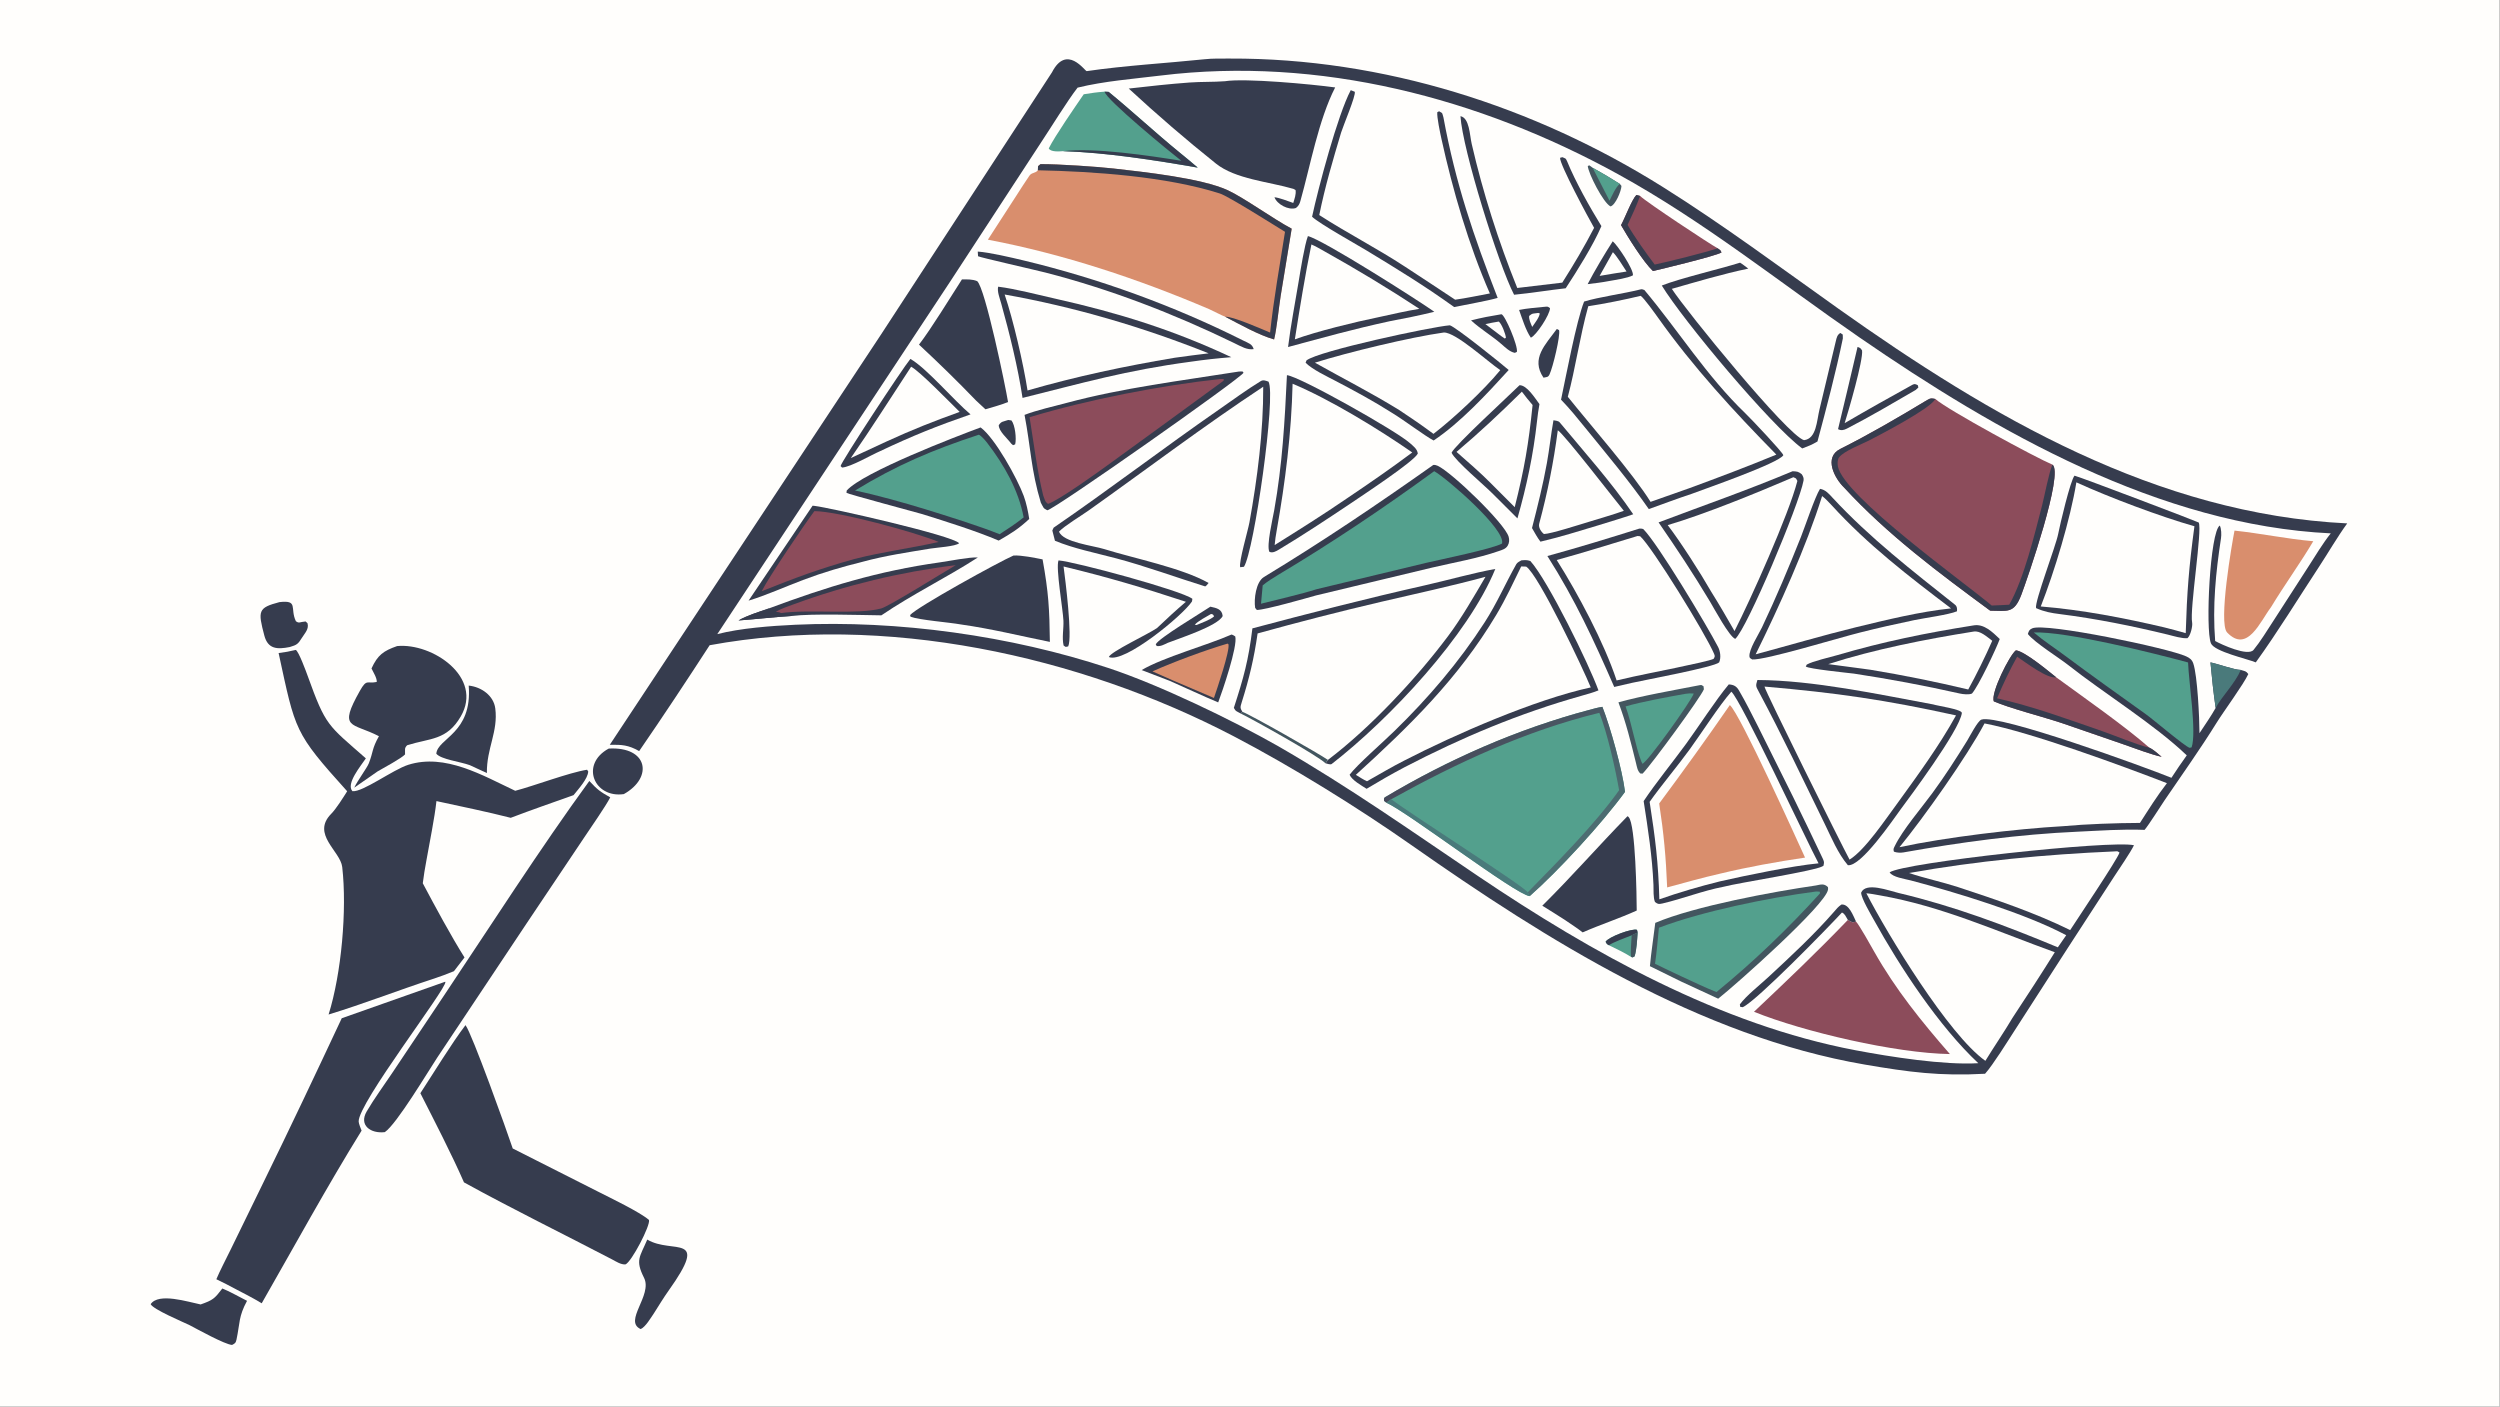 <?xml version="1.0" encoding="UTF-8"?> <svg xmlns="http://www.w3.org/2000/svg" xmlns:xlink="http://www.w3.org/1999/xlink" width="3839" height="2160" viewBox="0 0 3839 2160"><rect x="0" y="0" width="3839" height="2160" fill="#808080" stroke="none"/><path fill="#FFFEFC" transform="matrix(2.109 0 0 2.109 6.10352e-05 0)" d="M0 0L1820 0L1820 1024L0 1024L0 0Z"></path><path fill="#363C4E" transform="matrix(2.109 0 0 2.109 6.10352e-05 0)" d="M876.964 43.148C882.777 42.479 889.71 42.66 895.648 42.64C1006.99 42.261 1117 77.316 1210.97 136.298C1254.64 163.703 1296.36 194.782 1338.41 224.641C1449.16 303.262 1570 374.292 1709.05 381.095C1702 390.755 1695.04 402.777 1688.39 412.897C1673.4 435.705 1658.42 460.236 1642.47 482.294C1636.32 479.727 1612.28 474.434 1609.82 468.419C1605.67 458.259 1609.15 387.098 1616.27 382.651C1617.45 385.009 1617.54 389.333 1617.15 391.888C1613.33 417.029 1610.9 441.129 1612.9 466.737C1617.42 469.247 1636.75 478.144 1640.84 473.215C1645.64 467.425 1650.85 458.9 1655.07 452.414L1680.53 412.956C1685.46 405.286 1691.47 395.317 1697.07 388.351C1572.61 382.411 1453.98 314.66 1353.85 245.646C1295.07 205.132 1240.75 161.272 1177.92 126.718C1077.01 71.216 960.478 40.852 845.104 55.008C825.471 57.415 803.962 59.049 784.612 63.812C777.232 73.299 764.843 93.469 757.74 104.139L692.066 204.672L522.276 461.717C539.006 457.399 561.423 455.714 578.98 454.895C653.707 451.413 735.926 462.865 806.999 486.374C844.041 498.627 896.738 524.044 930.525 543.216C982.529 573.194 1027.15 604.822 1076.23 637.912C1158.97 693.71 1252.35 746.039 1351.19 764.739C1376.17 769.467 1415.3 775.643 1440.44 774.13C1411.88 747.434 1383.37 704.139 1364.24 669.513C1361.92 665.322 1355.3 654.172 1355.11 649.99C1358.5 641.977 1375.23 648.502 1382.4 650.197C1422.53 659.677 1460.37 673.937 1498.35 689.764L1504.45 680.953C1474.85 665.115 1423.74 649.629 1391.27 641.058C1386.91 639.907 1378.08 638.768 1375.86 635.179C1386.1 628.032 1537.3 611.566 1553.79 615.438C1550.98 621.145 1543.09 632.453 1539.28 638.368L1505.54 690.309L1466.82 750.428C1461.79 758.185 1451.09 775.48 1445.36 781.82C1412.4 783.642 1389.84 780.636 1357.89 775.157C1237.66 754.536 1126.51 684.643 1028.01 615.572C988.836 588.099 940.848 558.32 898.258 536.077C785.16 477.013 643.69 446.453 516.71 469.798C500.197 495.261 482.577 521.911 465.389 546.882C457.411 542.378 452.773 542.171 443.989 542.312L641.697 243.246C683.138 179.748 724.468 116.174 765.942 52.703C776.716 31.729 790.049 51.96 791.232 51.788C819.385 47.681 848.545 46.083 876.964 43.148Z"></path><path fill="#FFFEFC" transform="matrix(2.109 0 0 2.109 6.10352e-05 0)" d="M1358.93 650.41C1362.3 650.689 1365.46 651.354 1368.78 651.933C1413.86 659.817 1453.64 677.984 1496.14 693.348C1486.01 709.604 1475.8 725.246 1465.27 741.221C1459.5 751.049 1451.78 762.274 1445.58 772.417C1418.85 753.526 1374.52 680.656 1358.93 650.41Z"></path><path fill="#FFFEFC" transform="matrix(2.109 0 0 2.109 6.10352e-05 0)" d="M1539.6 619.931C1542.13 619.842 1541.32 619.522 1543.25 620.742C1541.87 625.574 1512.09 669.75 1507.33 677.225C1482.05 664.681 1452.39 654.688 1425.65 645.905C1413.89 642.086 1401.64 639.578 1389.99 635.645C1439.42 626.85 1489.46 622.085 1539.6 619.931Z"></path><path fill="#363C4E" transform="matrix(2.109 0 0 2.109 6.10352e-05 0)" d="M1592.22 549.991C1568.4 527.205 1532.09 504.917 1505.95 484.263C1499.07 478.829 1481.49 467.947 1476.52 461.633C1477.23 459.479 1477.44 458.508 1479.69 457.509C1489.41 453.203 1578.94 471.966 1591.76 477.894C1594.31 479.075 1595.99 480.264 1596.95 483.013C1599.99 491.676 1601.48 523.217 1601.48 533.848C1605.04 528.423 1610.21 520.987 1613.25 515.478C1611.61 504.002 1610.51 493.832 1609.47 482.287C1615.49 483.546 1626.74 487.74 1631.59 487.793C1634.81 488.866 1635.22 488.406 1637.03 490.802C1633.59 498.297 1619.02 518.059 1613.93 526.28C1602.25 545.132 1588.66 564.21 1576.14 582.604C1572.94 587.308 1564.69 600.502 1561.51 604.251C1545.35 603.583 1528.84 604.844 1512.76 605.57C1470.05 607.497 1427.88 613.179 1385.83 620.675C1383.81 621.036 1380.92 620.88 1379 620.117C1378.36 618.301 1378.82 617.703 1379.64 616.003C1385.3 604.267 1398.96 588.429 1407.08 577.348C1416.08 565.076 1424.32 552.265 1432.32 539.319C1434.05 536.504 1440 524.85 1442.71 523.958C1455.42 519.769 1561.52 558.393 1581.06 566.328C1584.76 560.606 1588.24 555.527 1592.22 549.991Z"></path><path fill="#4A7A7B" transform="matrix(2.109 0 0 2.109 6.10352e-05 0)" d="M1609.47 482.287C1615.49 483.546 1626.74 487.74 1631.59 487.793C1627.1 498.048 1617.63 507.129 1613.25 515.478C1611.61 504.002 1610.51 493.832 1609.47 482.287Z"></path><path fill="#FFFEFC" transform="matrix(2.109 0 0 2.109 6.10352e-05 0)" d="M1444.97 526.736C1478.75 533.16 1545.9 557.857 1577.77 570.249C1570.52 579.623 1564.53 589.231 1558.14 599.182C1540.79 599.255 1519.26 599.992 1502.07 601.565C1468.21 603.485 1416.44 609.636 1383.04 616.854C1400.65 595.368 1432.11 550.993 1444.97 526.736Z"></path><path fill="#53A08D" transform="matrix(2.109 0 0 2.109 6.10352e-05 0)" d="M1480.84 460.522C1504.04 459.508 1568.58 475.677 1593.17 482.355C1593.66 496.695 1599.52 533.36 1595.75 544.166L1594.32 544.504C1590.83 543.49 1568.11 524.106 1562.51 520.095C1542.82 505.99 1523.01 491.926 1503.59 477.434C1496.34 472.024 1487.61 466.317 1480.84 460.522Z"></path><path fill="#363C4E" transform="matrix(2.109 0 0 2.109 6.10352e-05 0)" d="M215.336 473.223C217.412 474.052 222.962 489.189 223.978 492.01C237.274 528.924 238.471 527.62 266.392 552.188C262.833 557.503 251.65 570.813 256.627 576.075C263.986 576.952 286.161 560.381 297.24 556.876C324.155 548.363 351.508 564.667 375.15 575.791C388.711 572.241 414.563 562.467 427.449 560.456L428.291 561.697C428.079 567.025 421.068 574.603 417.613 578.958C402.399 584.366 386.944 589.721 371.876 595.47C354.298 590.971 335.573 587.168 317.779 583.285C316.519 595.312 312.648 614.046 310.484 626.442C309.34 632.208 308.619 637.313 307.835 643.122C316.572 659.603 328.454 681.623 338.212 697.143L330.517 707.148C325.62 709.18 320.221 711.154 315.174 712.806C289.888 721.083 264.663 730.932 239.25 738.691C248.581 709.027 252.757 662.507 249.178 631.291C247.84 619.615 226.441 607.397 241.213 592.499C244.716 588.966 250.018 580.56 252.772 576.127C214.081 533.14 215.243 532.551 202.858 475.499C207.631 474.914 210.65 474.327 215.336 473.223Z"></path><path fill="#D98E6D" transform="matrix(2.109 0 0 2.109 6.10352e-05 0)" d="M755.694 123.979L755.81 121.001C756.312 120.58 756.906 120.08 757.593 119.503C770.638 119.418 799.516 121.406 810.749 122.69C832.891 125.22 874.9 129.693 893.993 138.517C905.84 143.992 927.006 159.374 940.5 166.507C937.751 182.844 935.078 199.126 932.471 215.474C931.21 223.379 929.467 240.537 927.682 247.155C916.481 243.946 902.605 236.144 891.982 230.569C890.519 230.164 882.545 226.01 880.476 225.126C828.966 203.121 774.37 184.981 719.285 174.513L739.913 142.627C743.074 137.718 746.213 132.755 749.518 127.949C751.241 125.444 753.784 126.341 755.694 123.979Z"></path><path fill="#363C4E" transform="matrix(2.109 0 0 2.109 6.10352e-05 0)" d="M755.694 123.979L755.81 121.001C756.312 120.58 756.906 120.08 757.593 119.503C770.638 119.418 799.516 121.406 810.749 122.69C832.891 125.22 874.9 129.693 893.993 138.517C905.84 143.992 927.006 159.374 940.5 166.507C937.751 182.844 935.078 199.126 932.471 215.474C931.21 223.379 929.467 240.537 927.682 247.155C916.481 243.946 902.605 236.144 891.982 230.569C897.405 230.238 918.422 239.484 924.784 242.139C927.484 216.959 931.777 193.604 935.636 168.784C927.601 163.896 894.539 142.905 888.142 140.869C848.989 128.403 796.192 124.845 755.694 123.979Z"></path><path fill="#8C4C5B" transform="matrix(2.109 0 0 2.109 6.10352e-05 0)" d="M1449.09 444.64C1411.78 417.193 1374.22 389.238 1342.76 355.025C1335.86 348.377 1327.62 333.056 1339.95 326.872C1361.49 316.078 1382.56 303.733 1403.25 291.258C1405.82 289.708 1406.45 290.012 1409.16 290.497C1418 298.422 1482.88 333.552 1494.43 338.309C1502.87 344.33 1476.1 421.619 1471.75 433.076C1466.5 446.901 1461.74 444.782 1449.09 444.64Z"></path><path fill="#363C4E" transform="matrix(2.109 0 0 2.109 6.10352e-05 0)" d="M1449.09 444.64C1411.78 417.193 1374.22 389.238 1342.76 355.025C1335.86 348.377 1327.62 333.056 1339.95 326.872C1361.49 316.078 1382.56 303.733 1403.25 291.258C1405.82 289.708 1406.45 290.012 1409.16 290.497C1409.07 290.646 1408.99 290.799 1408.89 290.945C1404.31 298.13 1370.04 315.976 1360.99 320.66C1355.25 323.632 1343.02 328.12 1339.1 332.963C1337.85 334.506 1337.83 337.736 1338.21 339.65C1342.58 361.541 1430.82 424.458 1450.21 440.902C1454.35 440.709 1458.84 440.595 1462.95 440.301C1473.69 421.331 1481.33 389.439 1486.9 367.933C1488.66 361.132 1491.87 343.952 1494.43 338.309C1502.87 344.33 1476.1 421.619 1471.75 433.076C1466.5 446.901 1461.74 444.782 1449.09 444.64Z"></path><path fill="#363C4E" transform="matrix(2.109 0 0 2.109 6.10352e-05 0)" d="M1194.11 210.812C1195.53 210.364 1195.85 210.664 1197.29 211.142C1222.02 240.621 1242.59 273.821 1270.92 301.044C1274.83 304.797 1297.89 329.139 1298.48 331.435C1295.31 337.214 1241.49 355.904 1231.73 359.584C1221.42 362.994 1210.79 366.99 1200.53 370.671C1186.3 350.222 1169.93 330.818 1154.24 311.468C1148.62 304.537 1142.84 297.395 1136.62 291.024C1140.16 274.345 1147.8 233.689 1153.41 219.576C1164.07 216.259 1181.83 213.889 1194.11 210.812Z"></path><path fill="#FFFEFC" transform="matrix(2.109 0 0 2.109 6.10352e-05 0)" d="M1194.58 215.408C1196.75 216.594 1205.23 228.486 1207.32 231.421C1232.83 267.318 1262.53 299.614 1293.39 330.994C1273.07 339.441 1250.49 347.953 1229.86 355.525L1201.8 365.412C1189.21 345.078 1157.64 309.03 1141.55 288.919C1147.14 268.091 1150.28 245.117 1156.44 222.967C1167.52 221.317 1183.77 218.047 1194.58 215.408Z"></path><path fill="#FFFEFC" transform="matrix(2.109 0 0 2.109 6.10352e-05 0)" d="M911.898 457.524C953.602 446.438 995.384 435.685 1037.48 426.196C1053.61 422.56 1072.99 417.07 1088.77 414.264C1069.01 462.676 1011.85 523.501 969.585 556.312C968.776 556.94 966.148 556.031 965.125 555.768C959.421 550.146 912.614 524.028 903.439 519.55C900.397 517.812 899.8 518.14 898.381 515.417C905.562 493.347 909.023 480.84 911.898 457.524Z"></path><path fill="#363C4E" transform="matrix(2.109 0 0 2.109 6.10352e-05 0)" d="M911.898 457.524C953.602 446.438 995.384 435.685 1037.48 426.196C1053.61 422.56 1072.99 417.07 1088.77 414.264C1069.01 462.676 1011.85 523.501 969.585 556.312C968.776 556.94 966.148 556.031 965.125 555.768L966.894 553.297C998.021 529.676 1031.01 494.315 1054.38 463.144C1064.1 450.183 1073.38 434.022 1081.61 419.981C1056.56 426.785 1030.83 432.29 1005.53 438.214C975.201 445.317 945.674 452.901 915.675 461.222C913.097 479.246 909.621 493.924 904.147 511.268C902.902 515.214 902.983 515.447 904.557 518.263L903.439 519.55C900.397 517.812 899.8 518.14 898.381 515.417C905.562 493.347 909.023 480.84 911.898 457.524Z"></path><path fill="#43565F" transform="matrix(2.109 0 0 2.109 6.10352e-05 0)" d="M904.557 518.263C910.497 520.348 960.796 549.015 966.894 553.297L965.125 555.768C959.421 550.146 912.614 524.028 903.439 519.55L904.557 518.263Z"></path><path fill="#53A08D" transform="matrix(2.109 0 0 2.109 6.10352e-05 0)" d="M1009.37 584.408L1007.73 583.086C1007.71 582.026 1007.41 581.103 1008.44 580.488C1054.74 552.882 1104.71 530.894 1156.9 516.948C1160.54 515.977 1163.32 515.197 1166.72 514.655C1172.58 529.492 1181.21 560.563 1183.21 576.545C1166.75 599.202 1134.84 633.996 1113.81 652.477C1103.59 651.478 1025.55 591.693 1009.37 584.408Z"></path><defs><linearGradient id="gradient_0" gradientUnits="userSpaceOnUse" x1="1071.158" y1="529.863" x2="1147.372" y2="621.426"><stop offset="0" stop-color="#47495A"></stop><stop offset="1" stop-color="#4D6F73"></stop></linearGradient></defs><path fill="url(#gradient_0)" transform="matrix(2.109 0 0 2.109 6.10352e-05 0)" d="M1009.37 584.408L1007.73 583.086C1007.71 582.026 1007.41 581.103 1008.44 580.488C1054.74 552.882 1104.71 530.894 1156.9 516.948C1160.54 515.977 1163.32 515.197 1166.72 514.655C1172.58 529.492 1181.21 560.563 1183.21 576.545C1166.75 599.202 1134.84 633.996 1113.81 652.477L1112.38 649.723C1133.28 628.415 1161.48 599.912 1178.91 575.383C1176.12 559.565 1170.37 533.749 1164.51 519.021C1111.34 531.965 1060.64 555.482 1013.02 581.943L1009.37 584.408Z"></path><path fill="#4A7A7B" transform="matrix(2.109 0 0 2.109 6.10352e-05 0)" d="M1009.37 584.408L1013.02 581.943C1026.98 592.616 1109.44 645.063 1112.38 649.723L1113.81 652.477C1103.59 651.478 1025.55 591.693 1009.37 584.408Z"></path><path fill="#FFFEFC" transform="matrix(2.109 0 0 2.109 6.10352e-05 0)" d="M768.118 393.722L766.218 386.26C766.243 386.204 767.168 384.21 767.17 384.208C807.837 356.318 846.989 326.343 887.504 298.239C897.532 291.283 907.603 283.842 918.028 277.468C919.864 276.345 921.842 277.276 923.623 277.884C929.295 287.966 913.136 401.306 905.749 412.668L903.011 413.003C896.226 416.675 887.709 422.49 880.399 423.221L879.987 424.471C879.567 425.042 877.983 427.126 877.379 426.938C856.76 420.537 833.746 412.099 812.699 406.543C797.587 402.554 781.5 399.33 768.118 393.722Z"></path><path fill="#363C4E" transform="matrix(2.109 0 0 2.109 6.10352e-05 0)" d="M768.118 393.722L766.218 386.26C766.243 386.204 767.168 384.21 767.17 384.208C807.837 356.318 846.989 326.343 887.504 298.239C897.532 291.283 907.603 283.842 918.028 277.468C919.864 276.345 921.842 277.276 923.623 277.884C929.295 287.966 913.136 401.306 905.749 412.668L903.011 413.003C901.828 409.415 908.67 386.294 909.765 380.218C915.532 348.22 919.892 314.139 919.776 281.598C876.237 310.321 834.891 341.717 792.365 371.885C786.852 375.796 775.357 382.664 771.091 387.067C773.988 394.898 795.801 397.227 803.99 399.788C826.037 406.684 860.293 413.38 879.987 424.471C879.567 425.042 877.983 427.126 877.379 426.938C856.76 420.537 833.746 412.099 812.699 406.543C797.587 402.554 781.5 399.33 768.118 393.722Z"></path><path fill="#363C4E" transform="matrix(2.109 0 0 2.109 6.10352e-05 0)" d="M1258.75 498.329C1262.29 498.551 1264.33 499.583 1266.18 502.748C1271.23 511.358 1275.66 520.331 1280.19 529.224L1305.6 580.3C1312.82 595.167 1320.32 610.483 1327.34 625.493C1328.41 627.79 1328.13 628.386 1327.65 630.448C1322.5 634.105 1266.25 642.642 1254.68 645.721C1240.12 648.492 1224.94 654.449 1210.47 657.835C1207.38 658.557 1206.97 658.157 1205.02 656.766C1203.67 653.586 1204.06 647.951 1203.91 644.232C1203.03 623.558 1199.95 603.734 1196.77 583.291C1205.54 570.103 1218.1 554.732 1227.74 541.502C1236.93 528.901 1249.17 509.754 1258.75 498.329Z"></path><path fill="#FFFEFC" transform="matrix(2.109 0 0 2.109 6.10352e-05 0)" d="M1260.61 503.645C1267.2 508.905 1315.61 612.651 1324.12 628.604C1304.65 630.49 1271.51 637.371 1252.3 641.739C1237.55 645.394 1222.53 649.772 1208.2 654.807C1207.47 627.828 1205.23 610.348 1201.13 583.837C1209.59 571.847 1221.26 558.073 1230.36 545.549C1238.56 534.25 1252.06 513.288 1260.61 503.645Z"></path><path fill="#D98E6D" transform="matrix(2.109 0 0 2.109 6.10352e-05 0)" d="M1259.54 513.355C1267.17 520.253 1307.19 608.873 1314.29 624.431C1293.6 627.516 1272.7 631.219 1252.37 636.141C1239.54 639.058 1226.61 642.713 1213.89 646.149C1213 624.102 1211.41 606.717 1208.08 585.038C1226.07 560.792 1242.42 538.167 1259.54 513.355Z"></path><path fill="#363C4E" transform="matrix(2.109 0 0 2.109 6.10352e-05 0)" d="M1279.6 495.124C1320.27 495.305 1367.57 505.528 1407.59 512.902C1410.23 513.875 1428.8 516.465 1428.46 519.182C1426.9 531.759 1389.18 582.162 1384.43 588.569C1378.24 597.008 1355.08 631.212 1345.46 629.96C1338.12 621.284 1333.52 609.92 1328.54 599.74C1312.83 567.616 1297.54 535.258 1280.64 503.73C1278.41 499.562 1278.23 499.52 1279.6 495.124Z"></path><path fill="#FFFEFC" transform="matrix(2.109 0 0 2.109 6.10352e-05 0)" d="M1284.74 499.908C1337.38 504.482 1372.33 509.514 1424.21 520.894C1411.99 543.058 1396.51 564.159 1381.72 584.618C1373.19 596.101 1358.04 618.935 1346.69 625.901C1340.69 614.856 1285.28 503.304 1284.74 499.908Z"></path><path fill="#363C4E" transform="matrix(2.109 0 0 2.109 6.10352e-05 0)" d="M324.072 714.845L324.291 714.93C325.486 719.627 260.438 803.524 261.153 816.668C261.238 818.245 262.655 821.646 263.276 823.228C238.646 862.921 213.896 908.163 190.55 948.952C184.557 945.275 178.223 942.078 171.989 938.819C167.165 936.15 162.467 933.856 157.527 931.432C159.844 925.75 165.213 915.498 168.042 909.644L191.526 861.512C211.158 821.428 229.905 781.811 248.829 741.404L324.072 714.845Z"></path><path fill="#363C4E" transform="matrix(2.109 0 0 2.109 6.10352e-05 0)" d="M1107.75 407.988C1110.44 407.824 1111.66 407.602 1114.28 408.474C1127.25 422.924 1156.89 483.475 1163.87 502.682C1160.2 504.206 1155.49 505.492 1151.62 506.584C1106.2 519.403 1064.56 536.86 1022.62 558.66C1012.81 563.867 1004.54 568.611 995.05 574.337C991.196 571.877 984.348 568.08 982.662 564.088C988.175 556.765 1007.47 540.003 1015.3 532.277C1039.96 508.261 1062.37 482.061 1081.03 453.096C1089.95 439.246 1096.08 424.896 1104.11 410.665C1104.68 409.642 1106.72 408.495 1107.75 407.988Z"></path><path fill="#FFFEFC" transform="matrix(2.109 0 0 2.109 6.10352e-05 0)" d="M1107.62 412.429L1111.22 412.552C1120.17 418.246 1152.81 487.118 1158.26 500.518C1117.6 509.326 1059.04 534.905 1022.44 553.791C1013.63 558.252 1004.01 563.96 995.326 568.848C992.902 567.803 989.573 565.627 987.208 564.184C1026.55 528.409 1061.75 494.03 1089.43 447.746C1096.35 436.172 1101.71 424.497 1107.62 412.429Z"></path><path fill="#363C4E" transform="matrix(2.109 0 0 2.109 6.10352e-05 0)" d="M1510.5 346.34C1515.79 347.747 1599.64 379.643 1600.92 380.445C1603.71 385.552 1594.21 443.614 1596.14 453.371C1596.59 455.639 1595.05 462.701 1592.74 464.67C1588.73 465.034 1582.47 463.087 1578.36 462.058C1552.49 455.769 1526.4 450.507 1499.98 447.154C1493.42 446.322 1488.61 445.493 1482.5 442.777C1481.19 438.442 1496.98 397.434 1498.62 388.674C1499.76 382.512 1507.54 349.581 1510.5 346.34Z"></path><path fill="#FFFEFC" transform="matrix(2.109 0 0 2.109 6.10352e-05 0)" d="M1511.84 351.203C1535.41 362.023 1573.1 376.194 1597.8 383.18C1593.77 413.14 1592.39 430.765 1591.46 461.011C1586.43 459.499 1580.93 458.152 1575.81 456.796C1546.37 449.917 1516.07 444.024 1485.91 441.577C1495.84 416.387 1507.47 377.985 1511.84 351.203Z"></path><path fill="#363C4E" transform="matrix(2.109 0 0 2.109 6.10352e-05 0)" d="M338.941 746.417C343.656 752.525 369.087 823.509 373.326 836.226L435.105 867.471C444.275 872.15 465.662 882.359 472.54 888.273C473.748 892.102 459.787 918.977 455.402 920.648C452.06 920.843 448.725 918.622 445.669 916.999C410.166 898.471 372.762 880.157 337.829 860.903C328.874 840.415 316.236 815.975 306.075 795.977C315.698 781.285 328.71 759.876 338.941 746.417Z"></path><path fill="#363C4E" transform="matrix(2.109 0 0 2.109 6.10352e-05 0)" d="M1325.19 355.932C1329.26 356.6 1331.67 359.554 1334.35 362.447C1361.37 391.609 1392.49 415.693 1423.49 440.31C1425.09 441.581 1425.06 443.342 1424.9 445.099C1418.78 447.642 1401.49 449.923 1393.84 451.52C1380.33 454.34 1367.56 457.189 1354.15 460.601C1339.39 464.24 1285.31 480.822 1275.79 480.162C1274.62 479.374 1273.93 479.274 1273.8 478.053C1273.28 472.868 1280.41 462.101 1282.88 456.9C1293.26 435.037 1302.34 413.454 1311.26 391.034C1314.37 383.227 1321.49 361.764 1325.19 355.932Z"></path><path fill="#FFFEFC" transform="matrix(2.109 0 0 2.109 6.10352e-05 0)" d="M1326.71 361.177C1328.51 362.41 1332.16 366.237 1333.79 368.022C1360 396.756 1389.67 419.511 1420.58 442.984C1397.81 445.332 1373.31 451.399 1351.18 456.753C1327.51 462.553 1302.07 470.043 1278.32 476.419C1295.44 441.71 1315.24 397.953 1326.71 361.177Z"></path><path fill="#363C4E" transform="matrix(2.109 0 0 2.109 6.10352e-05 0)" d="M1043.63 338.519C1044.76 338.436 1045.78 338.685 1046.81 339.156C1056.91 343.778 1095.52 380.935 1098.45 390.755C1099.1 392.95 1098.97 395.282 1097.8 397.281C1096.38 399.715 1093.86 400.344 1091.35 401.22C1075.77 406.663 1058.72 409.52 1042.66 413.299L958.193 433.555C950.777 435.647 921.303 444.082 915.149 444.136L913.905 442.623C912.89 436.325 914.452 423.661 920.312 420.115C962.855 394.369 1003.01 367.234 1043.63 338.519Z"></path><path fill="#53A08D" transform="matrix(2.109 0 0 2.109 6.10352e-05 0)" d="M1044.26 343.081C1053.08 347.947 1096.62 385.548 1093.65 395.775C1086.7 399.639 1048.72 407.409 1038.75 409.743L958.782 428.976C946.897 432.733 930.546 436.418 918.174 439.577L919.392 426.199C922.355 423.72 927.279 420.574 930.627 418.577C969.921 395.136 1007.28 370.03 1044.26 343.081Z"></path><path fill="#363C4E" transform="matrix(2.109 0 0 2.109 6.10352e-05 0)" d="M1193.6 384.889C1194.85 384.739 1195.11 384.92 1196.42 385.164C1206.61 394.997 1242.97 455.627 1250.95 471.035C1252.53 474.08 1253.28 478.72 1251.75 482.295C1248.1 485.77 1197.43 495.13 1188.04 497.249L1175.35 500.186C1160.34 465.861 1147.04 436.929 1126.68 404.847C1149.27 398.659 1171.29 391.913 1193.6 384.889Z"></path><path fill="#FFFEFC" transform="matrix(2.109 0 0 2.109 6.10352e-05 0)" d="M1192.3 390.27L1194.24 390.464C1202.86 398.145 1241.95 461.555 1248.09 476.141C1248.9 478.084 1248.48 478.318 1247.67 479.756C1242.41 482.148 1199.03 490.439 1189.25 492.671L1177.09 495.444C1168.04 468.019 1148.92 432.18 1133.48 407.754C1153 402.398 1172.88 396.139 1192.3 390.27Z"></path><path fill="#363C4E" transform="matrix(2.109 0 0 2.109 6.10352e-05 0)" d="M891.845 59.143C906.85 56.773 955.409 61.361 972.153 63.658C960.001 87.438 954.077 120.722 946.826 146.411C946.21 148.593 945.417 150.068 943.582 151.458C938.143 153.328 929.734 148.647 927.954 143.616C931.39 143.918 938.106 146.541 941.65 147.778C942.57 144.644 943.813 141.556 943.323 138.384L941.764 137.518C923.753 132.243 899.566 130.452 885.372 119.122C863.632 101.769 842.28 83.357 821.855 64.482C836.547 62.807 851.405 61.149 866.146 60.075C874.732 59.449 883.316 59.786 891.845 59.143Z"></path><path fill="#363C4E" transform="matrix(2.109 0 0 2.109 6.10352e-05 0)" d="M937.042 273.171C945.907 273.902 1016.49 313.58 1026.48 322.552C1028.84 324.674 1031.91 326.746 1032.33 330.263C1029.52 336.131 991.09 361.305 982.84 366.943C965.961 378.217 948.646 389.69 931.223 400.155C929.026 401.475 926.546 402.893 924.225 401.751C922.096 396.989 926.561 378.343 927.782 371.465C933.702 338.11 935.461 306.818 937.042 273.171Z"></path><path fill="#FFFEFC" transform="matrix(2.109 0 0 2.109 6.10352e-05 0)" d="M941.165 279.408C968.022 290.591 1004.37 312.765 1028.28 329.453C1012.49 341.233 997.011 351.912 980.681 362.911C963.493 374.689 945.778 385.82 928.105 396.854C928.388 393.237 928.968 389.734 929.602 386.165C935.877 350.809 940.295 315.375 941.165 279.408Z"></path><path fill="#363C4E" transform="matrix(2.109 0 0 2.109 6.10352e-05 0)" d="M726.782 208.74C739.171 210.25 756.215 214.74 768.545 217.507C814.063 227.723 854.368 240.238 896.532 260.078C885.808 260.942 877.393 261.881 866.744 263.409C819.446 269.766 789.241 278.639 744.53 289.727C741.165 267.408 735.045 242.664 728.975 220.908C727.948 217.225 725.927 212.187 726.782 208.74Z"></path><path fill="#FFFEFC" transform="matrix(2.109 0 0 2.109 6.10352e-05 0)" d="M731.496 214.43C782.202 223.46 832.256 238.16 880.034 257.274C871.933 258.155 863.458 259.411 855.347 260.485C818.719 266.637 783.884 274.015 748.165 284.307C745.157 264.794 737.679 232.554 731.496 214.43Z"></path><path fill="#363C4E" transform="matrix(2.109 0 0 2.109 6.10352e-05 0)" d="M902.141 270.517L904.705 270.454L905.449 271.41C902.553 276.143 766.975 371.473 762.537 371.546C759.274 369.857 760.018 369.83 757.873 366.105C750.666 342.237 750.564 326.001 745.986 302.089C754.524 298.71 767.564 295.796 776.521 293.389C817.686 282.329 860.107 277.215 902.141 270.517Z"></path><path fill="#8C4C5B" transform="matrix(2.109 0 0 2.109 6.10352e-05 0)" d="M888.837 275.932L891.098 276.012L890.904 277.22C862.892 297.802 834.432 318.365 806.332 338.805C798.213 344.71 771.074 364.147 763.093 366.894C760.697 365.155 760.842 363.936 759.582 360.775C755.202 343.197 752.594 322.014 749.657 303.772C791.68 291.063 845.383 280.562 888.837 275.932Z"></path><path fill="#363C4E" transform="matrix(2.109 0 0 2.109 6.10352e-05 0)" d="M1055.68 236.853C1060.14 238.218 1093.65 265.122 1098.51 269.396C1082.55 286.916 1063.54 307.543 1043.86 320.734C1037.46 317.431 1022.02 305.666 1013.44 300.546C1000.12 292.061 986.407 284.678 972.439 277.349C966.256 274.105 955.44 269.028 950.634 264.106L951.278 262.416C960.013 255.546 1042.18 237.897 1055.68 236.853Z"></path><path fill="#FFFEFC" transform="matrix(2.109 0 0 2.109 6.10352e-05 0)" d="M1051.29 242.098C1060 241.914 1082.84 263.038 1092.37 269.506C1080.47 284.064 1058.08 304.906 1043.74 315.909C1035.16 309.561 1027.73 304.433 1018.84 298.582C997.236 285.32 979.03 276.225 957.408 264.072C981.339 256.535 1026.74 245.537 1051.29 242.098Z"></path><path fill="#8C4C5B" transform="matrix(2.109 0 0 2.109 6.10352e-05 0)" d="M1345.46 669.827C1349.2 671.722 1348.05 671.857 1351.42 671.027C1353.93 673.761 1362.49 689.12 1364.72 693.059C1380.23 720.493 1399.08 743.78 1419.75 767.476C1380.42 766.922 1313.37 751.336 1277.11 736.7C1301.84 713.298 1321.82 694.354 1345.46 669.827Z"></path><path fill="#363C4E" transform="matrix(2.109 0 0 2.109 6.10352e-05 0)" d="M429.104 568.645C434.98 574.991 437.038 576.506 444.325 580.577C441.109 586.926 429.658 603.332 425.415 609.724L383.697 671.958L318.339 770.084C311.595 780.284 288.878 818.418 280.206 824.321C269.964 825.559 261.104 819.377 266.998 809.262C272.387 800.013 279.445 790.433 285.441 781.463L323.142 725.085C357.167 674.186 393.394 617.62 429.104 568.645Z"></path><path fill="#363C4E" transform="matrix(2.109 0 0 2.109 6.10352e-05 0)" d="M1305.21 343.119C1308.46 343.286 1309.3 343.253 1311.88 345.295C1312.85 346.749 1313.5 348.156 1313.2 349.886C1310.13 367.104 1272 457.797 1263.45 465.192C1259.1 463.502 1248.32 443.493 1245.01 437.9C1232.56 417.171 1221.35 400.246 1207.64 380.374C1241.5 367.572 1271.08 357.403 1305.21 343.119Z"></path><path fill="#FFFEFC" transform="matrix(2.109 0 0 2.109 6.10352e-05 0)" d="M1305.79 347.469C1308.2 348.604 1307.43 347.874 1308.7 350.209C1302.37 374.818 1274.77 436.261 1262.93 459.489C1257.3 449.657 1251.89 440.305 1245.87 430.686C1238.11 417.125 1223.68 394.627 1214.29 382.35C1241.61 374.3 1279.6 358.7 1305.79 347.469Z"></path><path fill="#363C4E" transform="matrix(2.109 0 0 2.109 6.10352e-05 0)" d="M713.993 311.22C724.421 318.83 740.767 348.412 745.425 361.159C747.318 366.338 748.562 372.427 749.402 377.883C741.647 385.043 736.33 388.382 727.155 393.606C710.048 386.361 689.449 379.961 671.648 374.367C666.971 373.019 617.186 359.664 616.357 358.878L616.491 357.198C628.342 343.807 696.365 317.746 713.993 311.22Z"></path><path fill="#53A08D" transform="matrix(2.109 0 0 2.109 6.10352e-05 0)" d="M712.727 316.516C714.603 317.347 717.567 320.893 718.896 322.616C731.129 338.471 741.623 356.936 745.351 376.709C739.263 381.55 734.377 384.737 727.816 388.968C713.491 383.125 688.327 375.291 673.656 370.758C657.405 365.817 639.115 360.625 622.579 357.144C652.846 338.699 678.994 327.573 712.727 316.516Z"></path><path fill="#43565F" transform="matrix(2.109 0 0 2.109 6.10352e-05 0)" d="M1322.11 644.739C1325.86 644.034 1328.12 643.096 1330.97 645.939C1331.04 646.669 1331.11 646.964 1331.03 647.648C1329.72 658.549 1263.77 717.15 1251.04 727.158L1224.11 714.699L1201.33 703.487C1202.23 693.475 1204.02 682.098 1205.23 671.955C1233.79 659.787 1291.64 649.133 1322.11 644.739Z"></path><path fill="#53A08D" transform="matrix(2.109 0 0 2.109 6.10352e-05 0)" d="M1321.17 649.275C1322.42 648.976 1323.78 649.185 1325.07 649.279L1325.09 650.588C1301.6 676.403 1276.84 700.271 1249.81 722.32C1242.21 719.431 1231.93 714.392 1224.32 710.949C1217.84 707.952 1211.46 704.846 1205.05 701.726C1206.28 693.764 1207.05 683.652 1207.89 675.494C1239.45 663.486 1287.95 653.642 1321.17 649.275Z"></path><path fill="#363C4E" transform="matrix(2.109 0 0 2.109 6.10352e-05 0)" d="M289.17 470.413C314.829 467.989 352.078 493.085 335.49 521.659C325.279 539.248 313.212 537.327 296.443 542.627C294.324 544.86 295.036 545.434 294.923 549.305C292.507 552.032 278.806 559.434 274.971 561.651L257.929 573.505C260.426 568.211 267.231 559.136 268.538 555.8C271.903 547.208 270.661 545.375 275.909 536.044C256.153 525.807 246.08 531.404 262.038 503.021C267.148 493.933 267.281 498.089 274.313 496.538C274.563 493.803 271.903 489.612 270.494 486.738C274.955 476.956 279.16 473.917 289.17 470.413Z"></path><path fill="#363C4E" transform="matrix(2.109 0 0 2.109 6.10352e-05 0)" d="M952.307 171.902C963.377 174.589 1032.91 218.868 1044.35 227.011C1033.16 229.782 1023.07 231.768 1011.76 233.917C984.609 239.829 964.339 245.546 937.858 252.679C939.748 237.157 943.051 220.245 945.612 204.728C946.868 197.114 949.831 178.473 952.307 171.902Z"></path><path fill="#FFFEFC" transform="matrix(2.109 0 0 2.109 6.10352e-05 0)" d="M954.862 177.99C957.817 179.233 961.32 181.306 964.184 182.905C987.709 196.04 1010.95 210.065 1033.45 224.863C1023.86 226.396 1013.3 228.895 1003.72 230.952C986.747 234.406 958.736 241.274 942.8 247.083C946.181 225.469 950.45 199.273 954.862 177.99Z"></path><path fill="#363C4E" transform="matrix(2.109 0 0 2.109 6.10352e-05 0)" d="M591.662 368.209L593.072 368.349C603.601 369.496 693.898 389.952 698.354 395.533C695.886 397.846 681.94 398.697 677.559 399.416C660.934 402.146 644.383 404.603 628.093 409.033C612.32 412.999 600.044 416.523 584.671 422.317C572.347 426.961 557.314 433.663 545.046 437.341L591.662 368.209Z"></path><path fill="#8C4C5B" transform="matrix(2.109 0 0 2.109 6.10352e-05 0)" d="M592.975 372.147C610.839 372.345 666.267 387.473 683.445 394.59C662.673 399.336 644.018 401.453 621.988 407.038C595.633 414.456 579.97 420.387 554.64 430.449C559.444 420.647 585.678 381.813 592.975 372.147Z"></path><path fill="#363C4E" transform="matrix(2.109 0 0 2.109 6.10352e-05 0)" d="M1436.7 455.408C1444.5 453.867 1450.77 460.246 1456.06 465.278C1453.55 472.21 1440.53 499.727 1435.82 504.987C1433.67 505.976 1429.26 505.487 1426.93 504.963C1401.21 499.167 1376.02 494.454 1349.93 490.482C1344.93 489.875 1317.03 487.062 1314.83 485.295L1315.53 483.905C1319.73 481.43 1332.37 478.602 1337.72 477.027C1370.89 467.254 1402.53 460.82 1436.7 455.408Z"></path><path fill="#FFFEFC" transform="matrix(2.109 0 0 2.109 6.10352e-05 0)" d="M1436.91 459.877C1441.71 458.902 1446.81 463.753 1450.59 466.557C1445.97 477.162 1438.69 492.008 1433.11 502.029C1409.64 496.422 1385.73 491.598 1361.93 487.663L1331.17 483.548C1364.79 472.762 1402.12 465.417 1436.91 459.877Z"></path><path fill="#363C4E" transform="matrix(2.109 0 0 2.109 6.10352e-05 0)" d="M737.948 404.483C743.688 404.166 753.432 406.155 759.12 407.299C763.486 431.398 764.131 443.326 764.432 467.38C742.368 462.942 722.269 457.889 699.602 454.671C691.153 453.139 669.283 451.47 662.971 449.042L662.657 447.809C667.97 441.792 727.392 409.072 737.948 404.483Z"></path><path fill="#363C4E" transform="matrix(2.109 0 0 2.109 6.10352e-05 0)" d="M1131.1 305.995C1132.26 306.158 1134.74 306.464 1135.54 307.424C1153.23 328.734 1173.71 351.584 1189.18 374.45C1181.14 377.24 1172.1 379.87 1163.92 382.44C1149.81 386.696 1135.98 391.033 1121.63 394.398C1119.36 391.476 1117.35 387.732 1115.48 384.484C1119.51 368.785 1123.43 353.17 1126.31 337.212C1128.19 326.79 1129.25 316.412 1131.1 305.995Z"></path><path fill="#FFFEFC" transform="matrix(2.109 0 0 2.109 6.10352e-05 0)" d="M1134.26 313.286C1138.78 315.939 1175.79 363.971 1182.35 371.925C1174.79 374.665 1165.08 377.397 1157.27 379.834C1150.74 381.792 1129.27 388.717 1124.17 388.838C1122.09 387.233 1120.01 383.958 1120.71 381.349C1126.8 358.636 1131.22 336.656 1134.26 313.286Z"></path><path fill="#363C4E" transform="matrix(2.109 0 0 2.109 6.10352e-05 0)" d="M700.421 203.42C704.338 203.459 707.869 203.22 711.504 204.705C717.365 209.824 732.188 281.619 733.974 292.721C729.707 294.585 722.171 296.607 717.504 298.009L710.731 291.703C696.634 277.097 684.04 264.818 669.137 250.929C678.46 238.758 691.636 217.006 700.421 203.42Z"></path><path fill="#363C4E" transform="matrix(2.109 0 0 2.109 6.10352e-05 0)" d="M1106.4 280.479C1111.82 280.388 1117.66 289.934 1120.9 294.245C1120.16 298.118 1119.55 302.837 1119.12 306.773C1116.41 331.265 1111.62 353.752 1104.87 377.453L1087.2 359.818C1080.66 353.176 1059.81 335.781 1056.91 329.67C1058.85 324.601 1099.38 287.48 1106.4 280.479Z"></path><path fill="#FFFEFC" transform="matrix(2.109 0 0 2.109 6.10352e-05 0)" d="M1108.1 285.181C1110.71 288.721 1113.05 291.548 1115.9 294.9C1113 323.389 1109.89 341.548 1102.89 369.285L1085.36 351.706C1077.86 344.117 1068.58 336.143 1060.51 329.039C1077.61 314.615 1092.16 300.896 1108.1 285.181Z"></path><path fill="#363C4E" transform="matrix(2.109 0 0 2.109 6.10352e-05 0)" d="M1185 594.302C1185.58 594.637 1185.4 594.48 1185.84 594.934C1190.93 600.139 1191.71 653.467 1191.73 662.981C1178.85 668.83 1165.41 673.158 1152.36 678.886C1148.8 676.05 1143.56 672.664 1139.71 670.014C1134.2 666.404 1128.57 662.945 1122.97 659.462C1144.98 637.64 1163.79 616.022 1185 594.302Z"></path><path fill="#D98E6D" transform="matrix(2.109 0 0 2.109 6.10352e-05 0)" d="M1626.99 386.342C1645.79 388.314 1664.92 392.384 1684.33 394.076C1675.09 409.761 1663.25 426.038 1653.5 442.186C1645.76 452.315 1636.4 475.972 1621.61 460.524C1615.06 453.694 1625.19 395.328 1626.99 386.342Z"></path><path fill="#363C4E" transform="matrix(2.109 0 0 2.109 6.10352e-05 0)" d="M662.871 261.335C674.737 268.107 694.588 291.604 706.661 301.719C682.49 310.068 664.051 317.462 640.958 328.432C634.196 331.332 619.576 339.994 613.141 340.439L612.047 339.365C612.455 336.298 657.225 268.07 662.871 261.335Z"></path><path fill="#FFFEFC" transform="matrix(2.109 0 0 2.109 6.10352e-05 0)" d="M663.397 267.028C669.37 270.002 692 293.281 698.739 299.917C679.592 306.786 664.404 312.798 645.837 321.301L619.492 333.508C634.292 312.198 649.104 288.83 663.397 267.028Z"></path><path fill="#8C4C5B" transform="matrix(2.109 0 0 2.109 6.10352e-05 0)" d="M1573.94 551.068C1565.87 549.249 1554.5 544.891 1546.41 542.064L1501.55 526.583C1488.17 522.088 1463.16 515.659 1451.76 510.689C1449.18 504.923 1463.32 476.759 1467.83 473.51C1474.38 474.294 1491.36 488.576 1497.15 493.158C1517.45 507.987 1546.73 528.428 1565 544.406C1567.98 545.755 1571.35 548.884 1573.94 551.068Z"></path><path fill="#363C4E" transform="matrix(2.109 0 0 2.109 6.10352e-05 0)" d="M1573.94 551.068C1565.87 549.249 1554.5 544.891 1546.41 542.064L1501.55 526.583C1488.17 522.088 1463.16 515.659 1451.76 510.689C1449.18 504.923 1463.32 476.759 1467.83 473.51C1474.38 474.294 1491.36 488.576 1497.15 493.158C1490.86 494.546 1474.72 482.182 1468.72 478.139C1463.35 487.783 1458.38 498.248 1454.11 508.437C1480.47 514.387 1505.46 523.634 1530.92 532.455C1540.21 535.672 1556.03 542.395 1565 544.406C1567.98 545.755 1571.35 548.884 1573.94 551.068Z"></path><path fill="#53A08D" transform="matrix(2.109 0 0 2.109 6.10352e-05 0)" d="M804.298 66.734C804.557 66.748 807.218 66.885 807.218 66.885C824.761 81.28 841.399 96.785 858.991 111.129C863.418 114.738 867.792 118.333 872.117 122.064C841.247 116.641 805.207 111.06 774.018 110.068C771.179 110.269 764.961 110.799 763.612 108.028C768.221 98.89 782.777 77.82 789.087 68.639C794.619 67.736 798.651 67.143 804.298 66.734Z"></path><path fill="#363C4E" transform="matrix(2.109 0 0 2.109 6.10352e-05 0)" d="M804.298 66.734C804.557 66.748 807.218 66.885 807.218 66.885C824.761 81.28 841.399 96.785 858.991 111.129C863.418 114.738 867.792 118.333 872.117 122.064C841.247 116.641 805.207 111.06 774.018 110.068C796.864 107.271 836.73 113.343 860.153 117.069C853.056 111.641 804.759 72.096 804.298 66.734Z"></path><path fill="#363C4E" transform="matrix(2.109 0 0 2.109 6.10352e-05 0)" d="M559.606 443.089C601.901 427.302 639.439 415.763 684.31 409.468C691.459 408.465 705.477 405.577 712.026 405.879C689.401 420.515 664.455 432.595 641.747 448.037C625.132 447.843 591.654 446.652 576.488 448.5C563.813 449.281 550.576 450.835 537.733 451.768C543.473 448.304 553.013 445.373 559.606 443.089Z"></path><path fill="#8C4C5B" transform="matrix(2.109 0 0 2.109 6.10352e-05 0)" d="M564.878 445.438C569.082 443.043 573.605 441.571 578.132 439.911C616.095 425.995 655.781 416.417 695.893 411.514C688.275 415.849 647.238 441.581 641.486 443.073C623.647 447.702 590.101 443.447 568.731 446.371L564.878 445.438Z"></path><path fill="#363C4E" transform="matrix(2.109 0 0 2.109 6.10352e-05 0)" d="M537.733 451.768C543.473 448.304 553.013 445.373 559.606 443.089L564.878 445.438L568.731 446.371C572.541 446.754 573.043 446.914 576.488 448.5C563.813 449.281 550.576 450.835 537.733 451.768Z"></path><path fill="#8C4C5B" transform="matrix(2.109 0 0 2.109 6.10352e-05 0)" d="M1180.3 163.933C1183.08 158.955 1188.07 145.487 1191.49 141.955L1194.16 142.664C1198.96 147.331 1244.69 177.514 1250.63 180.784C1252.66 182.325 1252.56 181.788 1253.45 183.834C1249.04 186.445 1210.18 195.815 1203.55 197.346C1196.53 190.725 1185.13 172.404 1180.3 163.933Z"></path><path fill="#363C4E" transform="matrix(2.109 0 0 2.109 6.10352e-05 0)" d="M1180.3 163.933C1183.08 158.955 1188.07 145.487 1191.49 141.955L1194.16 142.664C1191.71 149.649 1188.18 156.967 1185.08 163.754C1189.9 172.286 1198.84 184.743 1204.83 192.638C1213.29 190.907 1242.82 183.572 1250.63 180.784C1252.66 182.325 1252.56 181.788 1253.45 183.834C1249.04 186.445 1210.18 195.815 1203.55 197.346C1196.53 190.725 1185.13 172.404 1180.3 163.933Z"></path><path fill="#43565F" transform="matrix(2.109 0 0 2.109 6.10352e-05 0)" d="M1237.6 498.887C1239.33 498.682 1238.43 498.652 1240.36 499.664L1240.63 501.878C1238.3 507.825 1202.57 556.578 1196 563.296L1194.34 563.182C1192.2 561.144 1191.92 558.429 1191.16 555.439C1187.38 540.145 1183.98 526.21 1178.4 511.396C1194.88 506.694 1220.16 502.275 1237.6 498.887Z"></path><path fill="#53A08D" transform="matrix(2.109 0 0 2.109 6.10352e-05 0)" d="M1227.1 505.198C1229.77 504.775 1230.53 504.811 1233.24 504.977C1231.69 510.131 1199.31 555.417 1195.86 556.091L1195.06 554.393C1190.72 543.259 1188.28 527.296 1183.62 514.355C1194.74 511.059 1215.34 507.284 1227.1 505.198Z"></path><path fill="#363C4E" transform="matrix(2.109 0 0 2.109 6.10352e-05 0)" d="M983.513 65.651L986.412 66.809C987.496 69.2 977.85 91.974 976.508 96.454C970.47 116.599 964.756 135.978 960.577 156.579C980.688 169.603 1002.67 180.837 1022.82 194.049C1035.09 202.092 1047.3 210.08 1059.51 218.214C1067.23 217.184 1076.98 215.102 1084.79 213.661C1069.39 178.466 1057.81 138.734 1049.56 101.204C1048.62 96.923 1046.14 85.281 1046.51 81.711L1047.83 81.023C1050.73 82.763 1049.82 81.681 1050.98 85.452C1059.91 133.799 1072.89 171.581 1090.47 216.905C1083.02 219.101 1067.23 221.798 1058.8 223.576C1037.65 208.348 1017.51 196.019 995.325 182.564C987.675 177.923 960.737 162.923 955.344 157.81C959.803 137.039 974.058 83.382 983.513 65.651Z"></path><path fill="#363C4E" transform="matrix(2.109 0 0 2.109 6.10352e-05 0)" d="M896.684 462.017C897.96 462.366 898.285 462.709 899.416 463.411C901.333 470.366 890.006 503.449 886.993 511.428C875.495 506.646 863.179 500.748 851.57 495.691L831.253 487.884C847.076 478.553 878.87 469.863 896.684 462.017Z"></path><path fill="#D98E6D" transform="matrix(2.109 0 0 2.109 6.10352e-05 0)" d="M893.82 468.614L894.442 469.025C895.756 473.516 885.904 502.334 883.892 508.203L853.454 495.183L839.118 488.857C854.066 482.079 878.265 473.164 893.82 468.614Z"></path><path fill="#363C4E" transform="matrix(2.109 0 0 2.109 6.10352e-05 0)" d="M341.272 499.181C350.564 500.184 359.419 506.493 360.623 515.808C362.819 532.8 354.229 544.833 354.511 562.883L342.054 557.116C334.905 554.54 321.107 552.95 317.678 548.792C318.645 537.366 344.084 534.167 341.272 499.181Z"></path><path fill="#363C4E" transform="matrix(2.109 0 0 2.109 6.10352e-05 0)" d="M161.895 938.169C166.265 939.863 175.339 944.828 179.873 947.155C173.607 958.714 174.777 963.244 172.173 975.5C171.631 978.055 170.734 978.316 168.964 979.273C163.618 978.916 143.891 967.911 138 964.856C132.941 962.406 111.458 953.397 109.703 949.584C115.458 940.964 136.874 947.945 146.088 949.796C155.119 946.614 156.205 945.581 161.895 938.169Z"></path><path fill="#363C4E" transform="matrix(2.109 0 0 2.109 6.10352e-05 0)" d="M1266.96 191.261C1268.39 192.012 1271.5 194.501 1272.95 195.588C1254.86 199.337 1235.05 205.235 1217.28 210.316C1227.48 226.09 1301.53 317.134 1313.53 320.495C1322.64 319.456 1322.79 306.38 1324.77 298.271L1336.69 248.404C1337.35 245.639 1337.74 243.817 1339.99 242.435L1341.74 243.594L1341.81 246.421C1336.99 269.974 1329.59 298.159 1323.33 321.45C1319.15 323.939 1316.82 324.781 1312.23 326.522C1289.23 309.564 1225.63 233.51 1209.97 207.898C1223.46 202.582 1251.51 196.08 1266.96 191.261Z"></path><path fill="#363C4E" transform="matrix(2.109 0 0 2.109 6.10352e-05 0)" d="M471.284 902.549C489.653 913.574 517.294 896.925 486.744 939.848C483.246 944.763 479.483 950.931 476.236 956.066C473.87 959.544 469.974 966.232 466.492 967.722C453.715 961.995 475.327 943.084 468.927 930.383C462.362 917.354 465.904 915.286 471.284 902.549Z"></path><path fill="#363C4E" transform="matrix(2.109 0 0 2.109 6.10352e-05 0)" d="M1063.39 84.581C1069.97 85.878 1070.05 98.133 1071.58 104.791C1079.72 140.222 1091.13 175.94 1104.74 209.678L1137.53 205.783C1146.19 192.107 1153.25 180.195 1160.7 165.893C1156.9 159.296 1135.46 119.511 1135.92 114.903L1137.62 114.453C1140.43 115.757 1139.78 114.961 1140.99 117.323C1146.97 132.09 1157.69 151.119 1166.01 164.633C1160.13 178.436 1148.34 197.199 1140.01 209.9C1127.46 211.297 1114.97 213.408 1102.43 214.607C1091.02 192.632 1064.82 108.583 1063.39 84.581Z"></path><path fill="#363C4E" transform="matrix(2.109 0 0 2.109 6.10352e-05 0)" d="M770.721 408.043C782.512 408.902 860.563 430.027 868.189 436.004L867.915 437.901C861.456 447.932 818.547 483.286 807.366 478.393C808.538 474.585 835.846 461.846 842.411 457.324C849.6 450.447 855.867 444.676 863.478 438.175C831.89 427.759 806.536 420.244 774.399 412.461C775.731 422.33 780.968 464.012 777.772 470.651C775.358 471.116 776.435 471.344 774.427 469.994C773.111 464.232 774.572 457.813 774.302 451.899C773.909 443.276 768.599 413.503 770.721 408.043Z"></path><path fill="#363C4E" transform="matrix(2.109 0 0 2.109 6.10352e-05 0)" d="M711.923 183.176C720.402 183.746 736.371 187.492 745.233 189.618C800.177 202.798 854.574 222.539 905.081 247.885C909.404 250.055 911.592 250.356 912.843 254.205C907.96 254.896 904.056 252.434 898.411 249.694C854.5 228.377 808.552 210.642 761.292 198.476C754.007 196.601 713.307 187.373 712.14 186.576L711.923 183.176Z"></path><path fill="#363C4E" transform="matrix(2.109 0 0 2.109 6.10352e-05 0)" d="M443.204 545.052C471.812 543.429 475.823 566.114 454.222 578.197C432.641 581.338 422.124 556.541 443.204 545.052Z"></path><path fill="#363C4E" transform="matrix(2.109 0 0 2.109 6.10352e-05 0)" d="M203.464 438.416C217.492 436.792 210.942 442.868 215.432 452.305C217.848 454.11 218.08 452.854 222.501 452.495L223.889 453.74C225.129 457.992 221.991 460.937 219.903 464.307C217.006 468.983 216.178 469.564 210.974 471.118C201.913 472.924 195.084 472.709 192.468 462.768C187.716 444.713 187.816 442.551 203.464 438.416Z"></path><path fill="#363C4E" transform="matrix(2.109 0 0 2.109 6.10352e-05 0)" d="M1352.52 252.595C1354.59 253.37 1354.66 253.393 1355.81 255.208C1356.74 262.193 1345.82 299.629 1343.13 308.088C1358.03 299.36 1377.09 288.622 1392.55 280.127C1394.2 279.217 1395.09 279.84 1396.41 280.506L1396.79 282.139L1394.88 283.912C1378.56 293.393 1361.62 303.378 1344.81 312.044C1342.53 313.216 1340.55 313.683 1338.31 312.461C1338.32 312.511 1351.34 258.227 1352.52 252.595Z"></path><path fill="#363C4E" transform="matrix(2.109 0 0 2.109 6.10352e-05 0)" d="M1345.46 669.827C1343.96 667.39 1343.38 665.421 1341.17 664.417C1331.48 674.923 1279.06 728.837 1268.92 733.352L1267.11 733.133L1266.81 731.307C1271.63 724.809 1281.1 717.441 1287.31 711.679C1303.84 696.344 1320.64 680.812 1335.46 663.8C1337.46 661.508 1338.23 660.395 1340.77 658.605C1346.25 658.017 1349.29 666.634 1351.42 671.027C1348.05 671.857 1349.2 671.722 1345.46 669.827Z"></path><path fill="#363C4E" transform="matrix(2.109 0 0 2.109 6.10352e-05 0)" d="M1174.26 175.687C1177.49 178.183 1189.7 196.31 1188.95 200.487C1184.97 202.586 1176.18 203.789 1171.41 204.66C1166.31 205.668 1161.15 206.239 1155.99 206.884C1160.57 197.99 1168.84 184.054 1174.26 175.687Z"></path><path fill="#FFFEFC" transform="matrix(2.109 0 0 2.109 6.10352e-05 0)" d="M1174.38 183.621C1177.29 186.48 1181.88 193.998 1184.31 197.701L1175.51 199.076L1164.7 200.887L1174.38 183.621Z"></path><path fill="#363C4E" transform="matrix(2.109 0 0 2.109 6.10352e-05 0)" d="M881.305 441.729C885.876 442.746 889.762 443.521 890.246 448.534C886.949 455.634 859.099 464.65 850.239 468.074C847.539 469.337 845.224 470.744 842.259 470.408L841.515 469.175C843.432 464.788 874.461 446.324 881.305 441.729Z"></path><path fill="#FFFEFC" transform="matrix(2.109 0 0 2.109 6.10352e-05 0)" d="M881.817 447.022C883.655 447.61 882.926 447.074 884.009 448.771C881.601 451.135 874.692 453.628 871.25 455.08L869.969 454.901C871.786 452.457 878.815 448.783 881.817 447.022Z"></path><path fill="#363C4E" transform="matrix(2.109 0 0 2.109 6.10352e-05 0)" d="M1093.22 228.801C1095.79 229.207 1105.47 252.022 1104.47 256.235L1102.97 256.917C1099.14 256.14 1096.09 252.996 1093.07 250.41C1086.5 244.655 1078.42 239.929 1071.08 233.294C1079 231.25 1085.13 230.143 1093.22 228.801Z"></path><path fill="#FFFEFC" transform="matrix(2.109 0 0 2.109 6.10352e-05 0)" d="M1091.27 234.13C1093.39 235.676 1096.25 243.224 1096.49 245.906L1095.68 246.508L1092.96 244.64L1081.54 235.97C1084.45 235.274 1088.26 234.685 1091.27 234.13Z"></path><path fill="#43565F" transform="matrix(2.109 0 0 2.109 6.10352e-05 0)" d="M1179.39 133.878L1180.62 135.36C1180.53 138.958 1176.28 149.326 1172.65 150.297C1167.44 147.79 1156.5 126.339 1156.08 120.861L1157.22 120.39L1159.59 122.121C1166.7 126.03 1172.54 129.525 1179.39 133.878Z"></path><path fill="#53A08D" transform="matrix(2.109 0 0 2.109 6.10352e-05 0)" d="M1159.59 122.121C1166.7 126.03 1172.54 129.525 1179.39 133.878C1176.32 136.406 1173.82 142.387 1171.91 146.156L1159.59 122.121Z"></path><path fill="#363C4E" transform="matrix(2.109 0 0 2.109 6.10352e-05 0)" d="M1123.76 223.471C1127.12 223.28 1126.35 222.806 1128.58 224.354C1128.62 229.046 1118.37 244.512 1114.63 245.852C1111 240.702 1108.31 231.881 1106.07 225.674C1111.62 224.537 1118.07 224.051 1123.76 223.471Z"></path><path fill="#FFFEFC" transform="matrix(2.109 0 0 2.109 6.10352e-05 0)" d="M1120.01 227.863L1121.11 228.16C1121.01 230.878 1117.35 235.494 1115.63 238.04C1114.55 235.371 1113.15 232.793 1113.39 230.04C1116 227.861 1116.11 228.464 1120.01 227.863Z"></path><path fill="#363C4E" transform="matrix(2.109 0 0 2.109 6.10352e-05 0)" d="M1133.55 239.533L1135.19 240.386C1136.27 244.314 1130.63 267.687 1128.23 272.638C1127.17 274.817 1126.27 274.455 1123.84 274.992C1114.39 261.029 1125.33 250.885 1133.55 239.533Z"></path><path fill="#53A08D" transform="matrix(2.109 0 0 2.109 6.10352e-05 0)" d="M1171.47 688.25C1169.86 687.379 1169.94 687.256 1169.05 685.725C1171.17 682.137 1188.47 675.742 1191.91 677.015L1192.41 678.966C1191.99 684.37 1191.75 691.284 1190.18 696.335L1188.75 697.105L1187.68 696.784C1182.52 693.499 1176.96 690.938 1171.47 688.25Z"></path><path fill="#363C4E" transform="matrix(2.109 0 0 2.109 6.10352e-05 0)" d="M1171.47 688.25C1169.86 687.379 1169.94 687.256 1169.05 685.725C1171.17 682.137 1188.47 675.742 1191.91 677.015L1192.41 678.966L1188.04 681.018C1184.09 682.58 1174.5 686.084 1171.47 688.25Z"></path><path fill="#43565F" transform="matrix(2.109 0 0 2.109 6.10352e-05 0)" d="M1188.04 681.018L1192.41 678.966C1191.99 684.37 1191.75 691.284 1190.18 696.335L1188.75 697.105L1187.68 696.784C1187 693.17 1187.9 685.336 1188.04 681.018Z"></path><path fill="#363C4E" transform="matrix(2.109 0 0 2.109 6.10352e-05 0)" d="M734.11 305.791L736.469 306.133C739.12 309.471 740.204 319.402 739.168 323.53L737.627 324.153L736.356 323.071C733.222 318.896 727.275 314.096 727.201 309.602C729.253 306.641 729.907 307.233 734.11 305.791Z"></path></svg> 